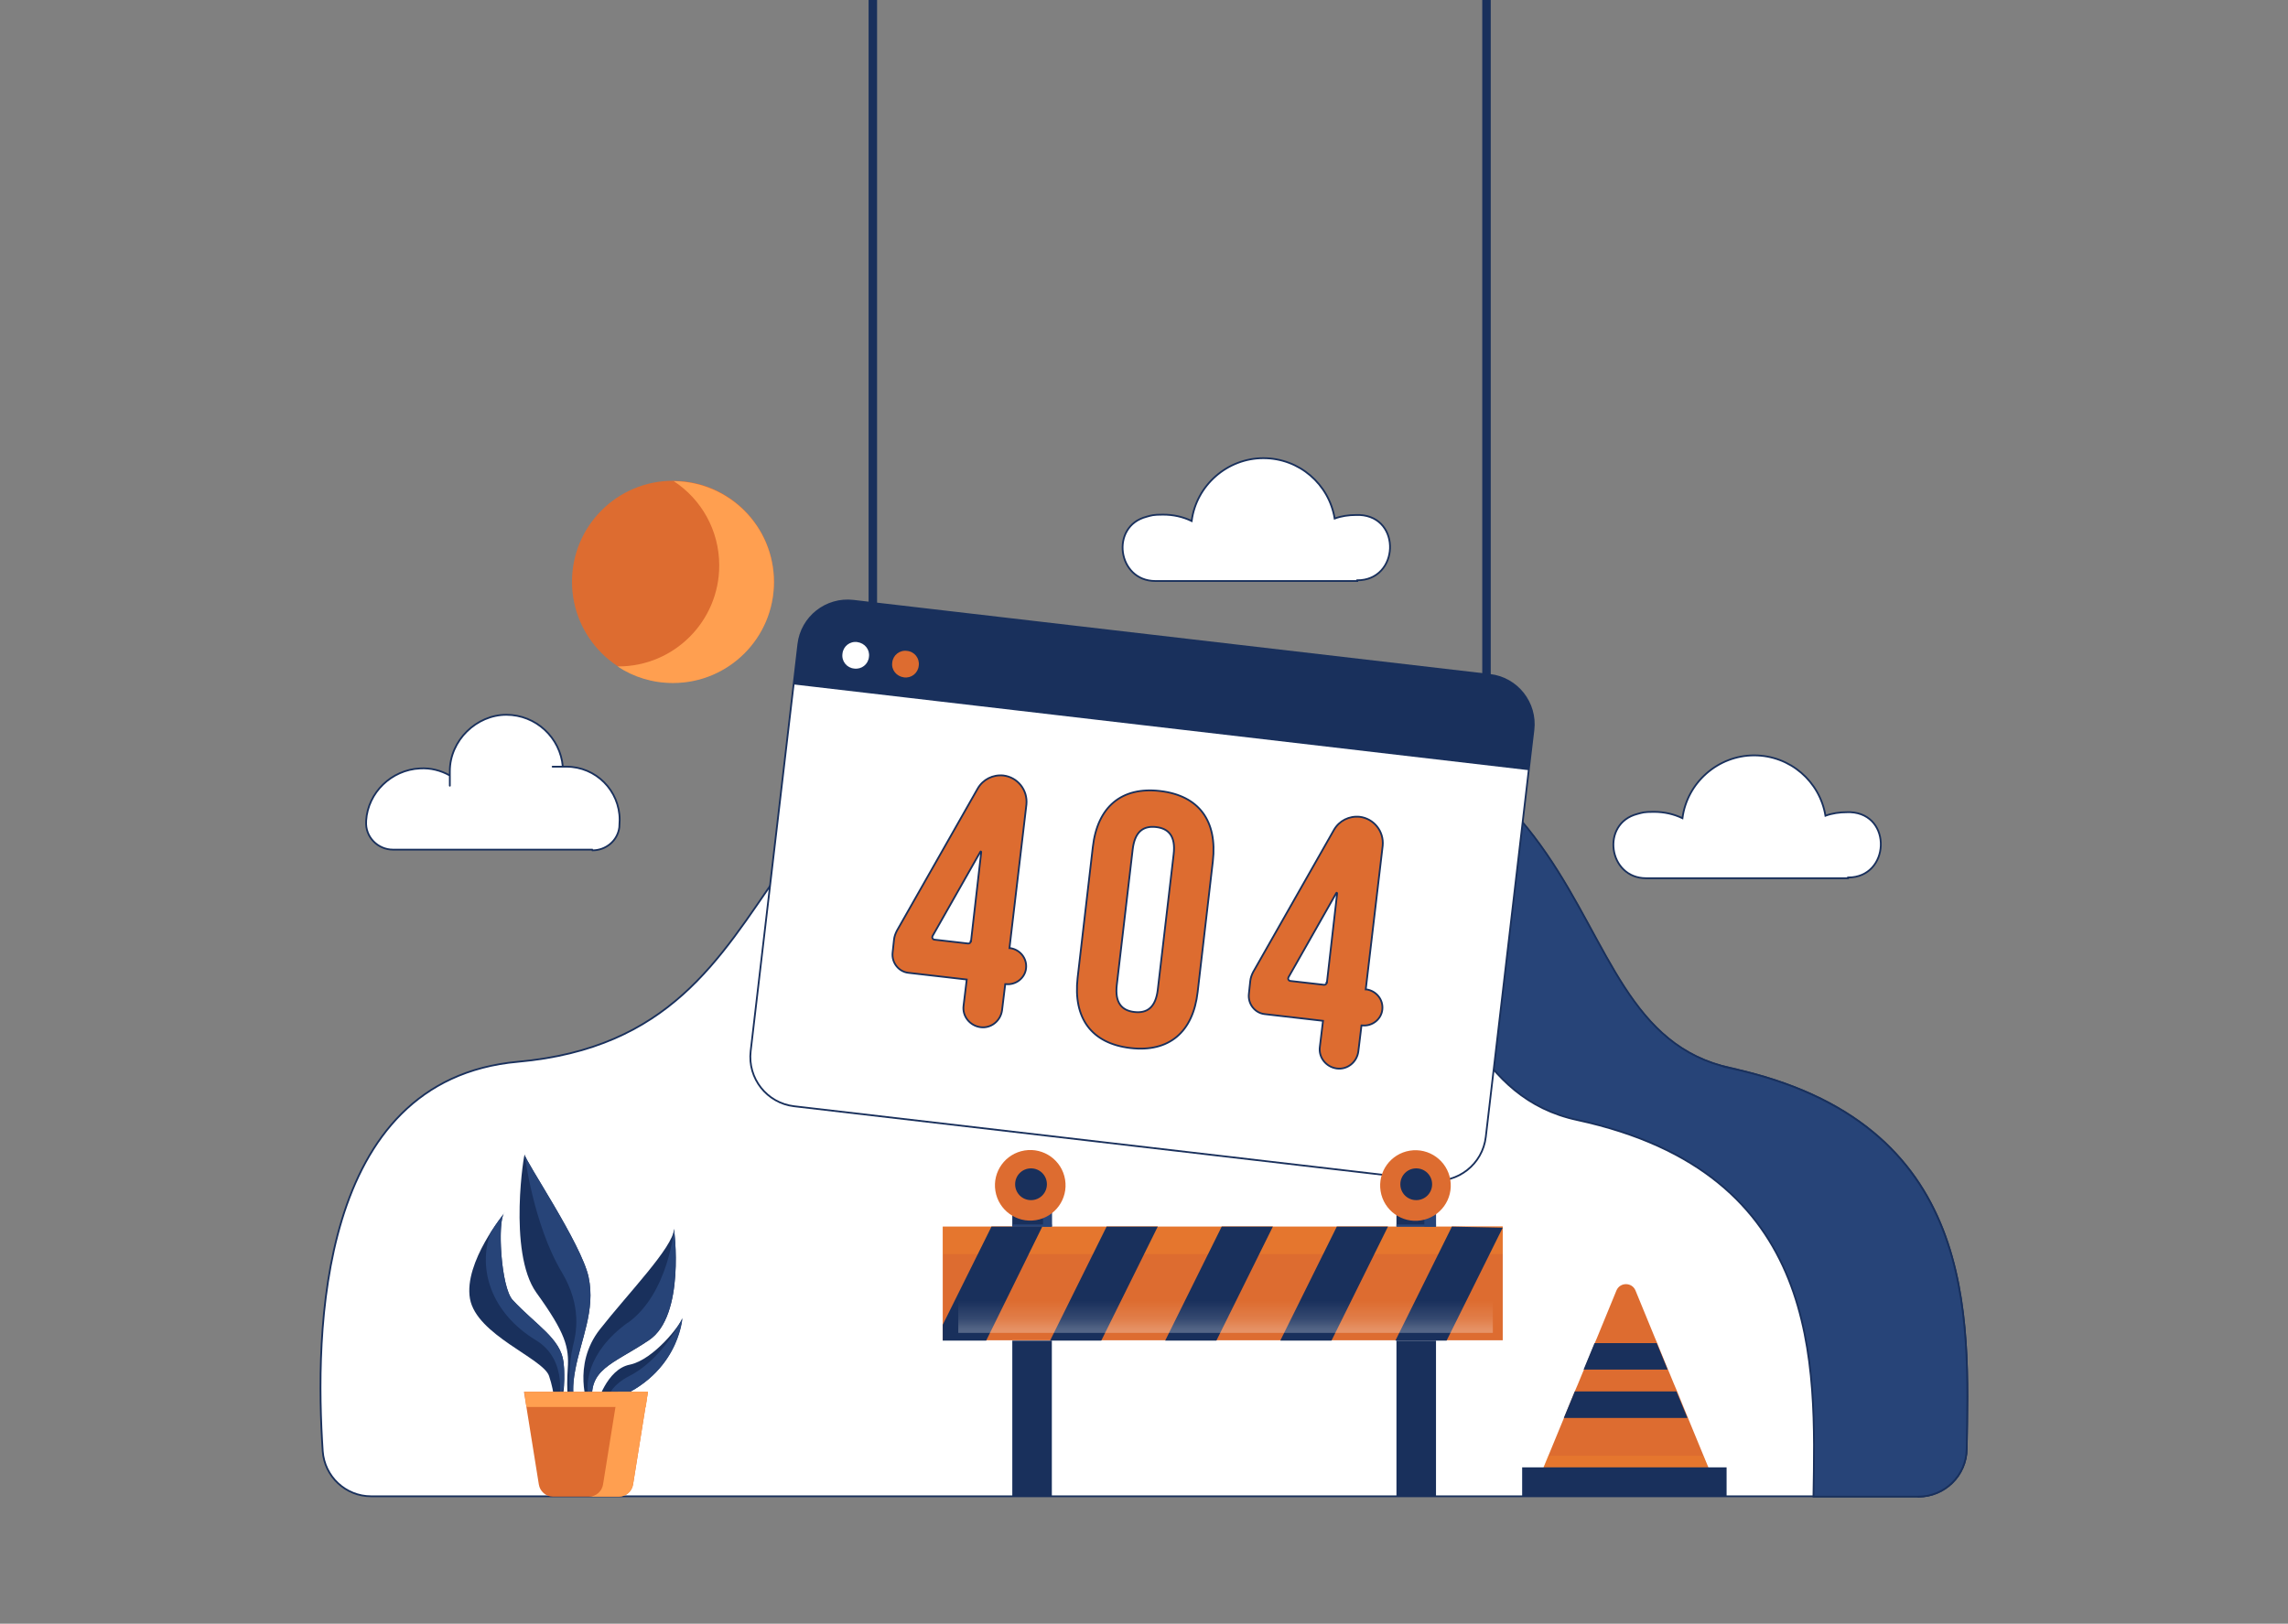 <?xml version="1.0" encoding="UTF-8"?>
<svg xmlns="http://www.w3.org/2000/svg" version="1.1" xmlns:xlink="http://www.w3.org/1999/xlink" viewBox="0 0 648 460">
  <rect x="0" y="0" width="648" height="460" fill="#808080" stroke="none"/>
  <!-- Generator: Adobe Illustrator 29.1.0, SVG Export Plug-In . SVG Version: 2.1.0 Build 142)  -->
  <defs>
    <style>
      .st0 {
        fill: #f77e2d;
      }

      .st1, .st2 {
        fill: #fff;
      }

      .st3 {
        fill: #19305c;
      }

      .st4, .st2, .st5 {
        stroke: #19305c;
        stroke-miterlimit: 10;
        stroke-width: .5px;
      }

      .st4, .st6 {
        fill: #dd6c30;
      }

      .st5, .st7 {
        fill: #274478;
      }

      .st8 {
        isolation: isolate;
      }

      .st9 {
        fill: url(#linear-gradient);
        mix-blend-mode: overlay;
        opacity: .6;
      }

      .st10 {
        fill: #f98d2b;
        mix-blend-mode: multiply;
        opacity: .3;
      }

      .st11 {
        fill: #ff9f50;
      }
    </style>
    <linearGradient id="linear-gradient" x1="347.1" y1="389.2" x2="347.1" y2="363.2" gradientUnits="userSpaceOnUse">
      <stop offset="0" stop-color="#fff"/>
      <stop offset=".1" stop-color="#fff" stop-opacity=".8"/>
      <stop offset=".3" stop-color="#fff" stop-opacity=".6"/>
      <stop offset=".5" stop-color="#fff" stop-opacity=".4"/>
      <stop offset=".6" stop-color="#fff" stop-opacity=".2"/>
      <stop offset=".8" stop-color="#fff" stop-opacity="0"/>
      <stop offset=".9" stop-color="#fff" stop-opacity="0"/>
      <stop offset="1" stop-color="#fff" stop-opacity="0"/>
    </linearGradient>
  </defs>
  <g class="st8">
    <g id="Layer_1">
      <g>
        <path class="st2" d="M543.3,424c7.5,0,13.6-6,13.7-13.5.6-37.4,3.6-92.6-66.9-107.9-57-12.4-23.2-113.7-176.8-107.1-110.2,4.7-80.9,97.6-166.6,105.3-57,5.1-57.5,77.3-55.3,110.3.5,7.2,6.5,12.8,13.7,12.8h438.1Z"/>
        <path class="st5" d="M490.2,302.6c-57-12.4-23.2-113.7-176.8-107.1-26.2,1.1-44.5,7.2-58.4,16,4.7-.6,9.6-1,14.9-1.3,153.6-6.5,119.8,94.8,176.8,107.1,69.7,15.1,67.5,69.3,66.9,106.7h29.7c7.5,0,13.6-6,13.7-13.5.6-37.4,3.6-92.6-66.9-107.9Z"/>
        <g>
          <rect class="st3" x="246" y="-1" width="2.4" height="176.9"/>
          <rect class="st3" x="419.8" y="-1" width="2.4" height="204.1"/>
          <g>
            <path class="st2" d="M422,191.2l-180.3-21c-7.7-.9-14.7,4.6-15.6,12.3l-13.5,115.3c-.9,7.7,4.6,14.7,12.3,15.6l180.3,21c7.7.9,14.7-4.6,15.6-12.3l13.5-115.3c.9-7.7-4.6-14.7-12.3-15.6Z"/>
            <path class="st3" d="M433,218.2l1.3-11.4c.9-7.7-4.6-14.7-12.3-15.6l-180.3-21c-7.7-.9-14.7,4.6-15.6,12.3l-1.3,11.4,208.2,24.3Z"/>
            <g>
              <path class="st4" d="M254,263.7l22.9-40.3c1.5-2.6,4.3-4,7.3-3.7h0c4,.5,6.9,4.1,6.5,8.2l-4.8,40.7h.2c2.8.4,4.8,2.9,4.5,5.7h0c-.3,2.8-2.9,4.8-5.7,4.5h-.2s-.9,7.4-.9,7.4c-.4,3-3.1,5.2-6.1,4.8h0c-3-.4-5.2-3.1-4.8-6.1l.9-7.4-16.5-1.9c-2.8-.3-4.8-2.9-4.5-5.7l.4-3.7c.1-.9.4-1.7.8-2.5ZM275,266.7l2.9-25.3c0-.2-.2-.3-.3,0l-13.5,23.8c-.2.4,0,.9.5,1l9.6,1.1c.4,0,.7-.2.7-.6Z"/>
              <path class="st4" d="M354.9,275.4l22.9-40.3c1.5-2.6,4.3-4,7.3-3.7h0c4,.5,6.9,4.1,6.5,8.2l-4.8,40.7h.2c2.8.4,4.8,2.9,4.5,5.7h0c-.3,2.8-2.9,4.8-5.7,4.5h-.2s-.9,7.4-.9,7.4c-.4,3-3.1,5.2-6.1,4.8h0c-3-.4-5.2-3.1-4.8-6.1l.9-7.4-16.5-1.9c-2.8-.3-4.8-2.9-4.5-5.7l.4-3.7c.1-.9.4-1.7.8-2.5ZM375.8,278.4l2.9-25.3c0-.2-.2-.3-.3,0l-13.5,23.8c-.2.4,0,.9.5,1l9.6,1.1c.4,0,.7-.2.7-.6Z"/>
              <path class="st4" d="M309.5,240c1.3-11.4,8.1-17.2,19.1-15.9,11,1.3,16.2,8.5,14.9,19.9l-4.3,37c-1.3,11.4-8.1,17.2-19.1,15.9-11-1.3-16.2-8.5-14.9-19.9l4.3-37ZM316.3,279c-.6,5.1,1.4,7.3,5,7.7,3.6.4,6-1.3,6.6-6.3l4.5-38.4c.6-5.1-1.4-7.3-5-7.7-3.6-.4-6,1.3-6.6,6.3l-4.5,38.4Z"/>
            </g>
            <g>
              <path class="st1" d="M246.1,186.1c-.2,2.1-2.1,3.6-4.2,3.3-2.1-.2-3.6-2.1-3.3-4.2.2-2.1,2.1-3.6,4.2-3.3s3.6,2.1,3.3,4.2Z"/>
              <path class="st6" d="M260.2,188.6c-.2,2.1-2.1,3.6-4.2,3.3s-3.6-2.1-3.3-4.2c.2-2.1,2.1-3.6,4.2-3.3,2.1.2,3.6,2.1,3.3,4.2Z"/>
            </g>
          </g>
        </g>
        <g>
          <g>
            <g>
              <path class="st3" d="M163.7,399.1s-2.4-2.3-.8-10.9c1.6-8.7,5.8-17,3.8-26.4-2-9.4-18.1-33.1-18.1-34.7,0-1.6-4.9,27.6,3.3,39.1,8.3,11.5,9.3,15.5,8.9,21.5-.4,6,0,10.9,1,12.3l1.9-.9Z"/>
              <path class="st7" d="M162.2,381.7c-1,3.9-1.5,13.6,0,15.9.1.2.4,0,.6-.3-.5-1.6-.8-4.4.1-9.1,1.6-8.7,5.8-17,3.8-26.4-2-9.4-18.1-33.1-18.1-34.7,0,0,2.4,19.7,10.5,33.3,5.8,9.7,4.1,17.4,3.1,21.2Z"/>
            </g>
            <g>
              <path class="st3" d="M166.6,398.5s-4.7-11.7,3.3-21.9c8-10.2,20.7-23.2,21-28.4,0,0,3.3,24.6-7.1,31.5-10.4,7-17.7,8.1-15.9,18.8h-1.3Z"/>
              <path class="st7" d="M177.8,374.7c-11.6,8.4-12.5,18.1-10.7,22.6.1.4.4.6.8.7-1.6-10.3,5.7-11.5,15.9-18.4,10.4-7,7.1-31.5,7.1-31.5,0,0-1.5,18.2-13,26.6Z"/>
            </g>
            <g>
              <path class="st3" d="M158.9,398.8s1.5-6.2.7-12.9c-.8-6.7-7.8-10.5-14.4-17.6-3.4-3.7-4.4-23-2.3-24.7,0,0-11.6,14-9.8,24.3,1.8,10.3,20.7,16.9,22.4,21.9,1.7,5,1.6,9.1,1.6,9.1h1.7Z"/>
              <g>
                <path class="st7" d="M139,349c-3.8,10.4,0,22.9,12.8,30.7,9.4,5.7,6.4,17.7,6.4,17.7l1.5-4.7c.1-2,.2-4.4-.1-6.8-.8-6.7-7.8-10.5-14.4-17.6-3.3-3.5-4.3-21.6-2.5-24.5-.5.7-2,2.6-3.7,5.3Z"/>
                <path class="st7" d="M142.7,343.7c.1-.2.2-.3.2-.3,0,0-.1.2-.2.3Z"/>
              </g>
            </g>
            <g>
              <path class="st3" d="M169,398s2.7-10.1,9.4-11.4c6.7-1.4,14.4-11.3,14.8-13.2,0,0-1.1,18.7-24.3,24.6Z"/>
              <path class="st7" d="M178.1,389.9c-4.1,2.1-5.8,4.8-6.4,7.3,20.6-6.6,21.6-23.9,21.6-23.9,0,.4-.5,1.1-1,2-2,3.5-6.9,10.9-14.2,14.6Z"/>
            </g>
          </g>
          <path class="st6" d="M183.5,394.3h-35.1l4.2,26.2c.3,2,2,3.5,4,3.5h18.7c2,0,3.7-1.5,4-3.5l4.2-26.2Z"/>
          <polygon class="st11" points="182.9 398.6 183.5 394.3 148.5 394.3 149.1 398.6 182.9 398.6"/>
          <path class="st11" d="M175,394.3l-4.2,26.2c-.3,2-2,3.5-4,3.5h8.5c2,0,3.7-1.5,4-3.5l4.2-26.2h-8.5Z"/>
        </g>
        <g>
          <rect class="st6" x="267" y="347.5" width="158.6" height="32.2"/>
          <rect class="st10" x="267" y="347.5" width="158.6" height="7.8"/>
          <polygon class="st0" points="280.8 347.5 295.2 347.5 291.4 355.4 276.9 355.4 280.8 347.5"/>
          <polygon class="st0" points="313.4 347.5 327.9 347.5 324 355.4 309.5 355.4 313.4 347.5"/>
          <polygon class="st0" points="346 347.5 360.5 347.5 356.6 355.4 342.1 355.4 346 347.5"/>
          <polygon class="st0" points="378.6 347.5 393.1 347.5 389.2 355.4 374.7 355.4 378.6 347.5"/>
          <polygon class="st0" points="425.6 347.5 425.6 347.8 421.8 355.4 407.3 355.4 411.2 347.5 425.6 347.5"/>
          <rect class="st3" x="286.7" y="379.8" width="11.2" height="44.1"/>
          <rect class="st3" x="395.5" y="379.8" width="11.2" height="44.1"/>
          <rect class="st3" x="286.7" y="342.5" width="11.2" height="5"/>
          <rect class="st7" x="295.4" y="342.5" width="2.5" height="5"/>
          <rect class="st3" x="395.5" y="342.5" width="11.2" height="5"/>
          <rect class="st7" x="403.4" y="342.5" width="3.3" height="5"/>
          <rect class="st7" x="286.7" y="346.9" width="11.2" height=".6"/>
          <rect class="st7" x="395.5" y="346.9" width="11.2" height=".6"/>
          <g>
            <polygon class="st3" points="295.2 347.5 279.3 379.8 267 379.8 267 375.3 280.8 347.5 295.2 347.5"/>
            <polygon class="st3" points="313.4 347.5 297.4 379.8 311.9 379.8 327.9 347.5 313.4 347.5"/>
            <polygon class="st3" points="360.5 347.5 344.5 379.8 330 379.8 346 347.5 360.5 347.5"/>
            <polygon class="st3" points="393.1 347.5 377.1 379.8 362.6 379.8 378.6 347.5 393.1 347.5"/>
            <polygon class="st3" points="411.2 347.5 395.2 379.8 409.7 379.8 425.6 347.8 411.2 347.5"/>
          </g>
          <rect class="st9" x="271.4" y="361.5" width="151.4" height="16.1"/>
          <circle class="st6" cx="292" cy="335.5" r="10" transform="translate(-50.1 51.3) rotate(-9.2)"/>
          <path class="st3" d="M296.5,335.5c0-2.5-2-4.5-4.5-4.5s-4.5,2-4.5,4.5,2,4.5,4.5,4.5,4.5-2,4.5-4.5Z"/>
          <circle class="st6" cx="401.1" cy="335.5" r="10" transform="translate(-48.7 68.8) rotate(-9.2)"/>
          <path class="st3" d="M405.6,335.5c0-2.5-2-4.5-4.5-4.5s-4.5,2-4.5,4.5,2,4.5,4.5,4.5,4.5-2,4.5-4.5Z"/>
        </g>
        <g>
          <path class="st6" d="M485.7,420.5h-50.5l7.7-18.7h0s3.1-7.6,3.1-7.6l.9-2.1,1.4-3.4.3-.7,3.1-7.6.6-1.4,5.5-13.4c1-2.4,4.4-2.4,5.4,0l5.5,13.4.6,1.4,3.1,7.6.3.7,1.4,3.4.9,2.1,3.1,7.6h0s7.7,18.7,7.7,18.7Z"/>
          <polygon class="st10" points="438.5 412.4 435.2 420.5 485.7 420.5 482.4 412.4 438.5 412.4"/>
          <rect class="st3" x="431.1" y="415.7" width="57.9" height="8.2"/>
          <g>
            <polygon class="st3" points="472.3 388 448.5 388 451.6 380.5 469.2 380.5 472.3 388"/>
            <polygon class="st3" points="477.9 401.7 477.9 401.7 442.9 401.7 442.9 401.7 446 394.2 474.8 394.2 477.9 401.7"/>
          </g>
        </g>
        <g>
          <path class="st2" d="M167.8,240.9c3.8,0,7.1-2.7,7.6-6.5,0-.7.1-1.4.1-2.1,0-8.3-6.7-15.1-15.1-15.1s-.7,0-1,0c-.7-8.2-7.6-14.7-16-14.7s-16,7.2-16,16,0,.8,0,1.2c-2.5-1.4-5.4-2.2-8.5-2-8,.4-14.7,6.8-15.2,14.8,0,0,0,.1,0,.2-.3,4.4,3.3,8,7.6,8h56.4Z"/>
          <path class="st2" d="M523.4,248.6c11.9,0,12.6-17.9.7-18.5-.3,0-.7,0-1,0-2.1,0-4.2.3-6.1,1-1.6-9.7-10-17.1-20.2-17.1s-19,7.7-20.3,17.8c-2.5-1.2-5.2-1.8-8.1-1.8s-3.2.2-4.7.6c-10.4,2.7-8.2,18.2,2.5,18.2h57.2Z"/>
          <path class="st2" d="M384.4,164.4c11.9,0,12.6-17.9.7-18.5-.3,0-.7,0-1,0-2.1,0-4.2.3-6.1,1-1.6-9.7-10-17.1-20.2-17.1s-19,7.7-20.3,17.8c-2.5-1.2-5.2-1.8-8.1-1.8s-3.2.2-4.7.6c-10.4,2.7-8.2,18.2,2.5,18.2h57.2Z"/>
          <circle class="st6" cx="190.6" cy="164.8" r="28.6"/>
          <path class="st11" d="M190.8,136.3c7.8,5.1,12.9,13.9,12.9,23.9,0,15.8-12.8,28.6-28.6,28.6s-.2,0-.2,0c4.5,3,9.9,4.7,15.7,4.7,15.8,0,28.6-12.8,28.6-28.6s-12.7-28.4-28.3-28.6Z"/>
        </g>
      </g>
    </g>
  </g>
</svg>